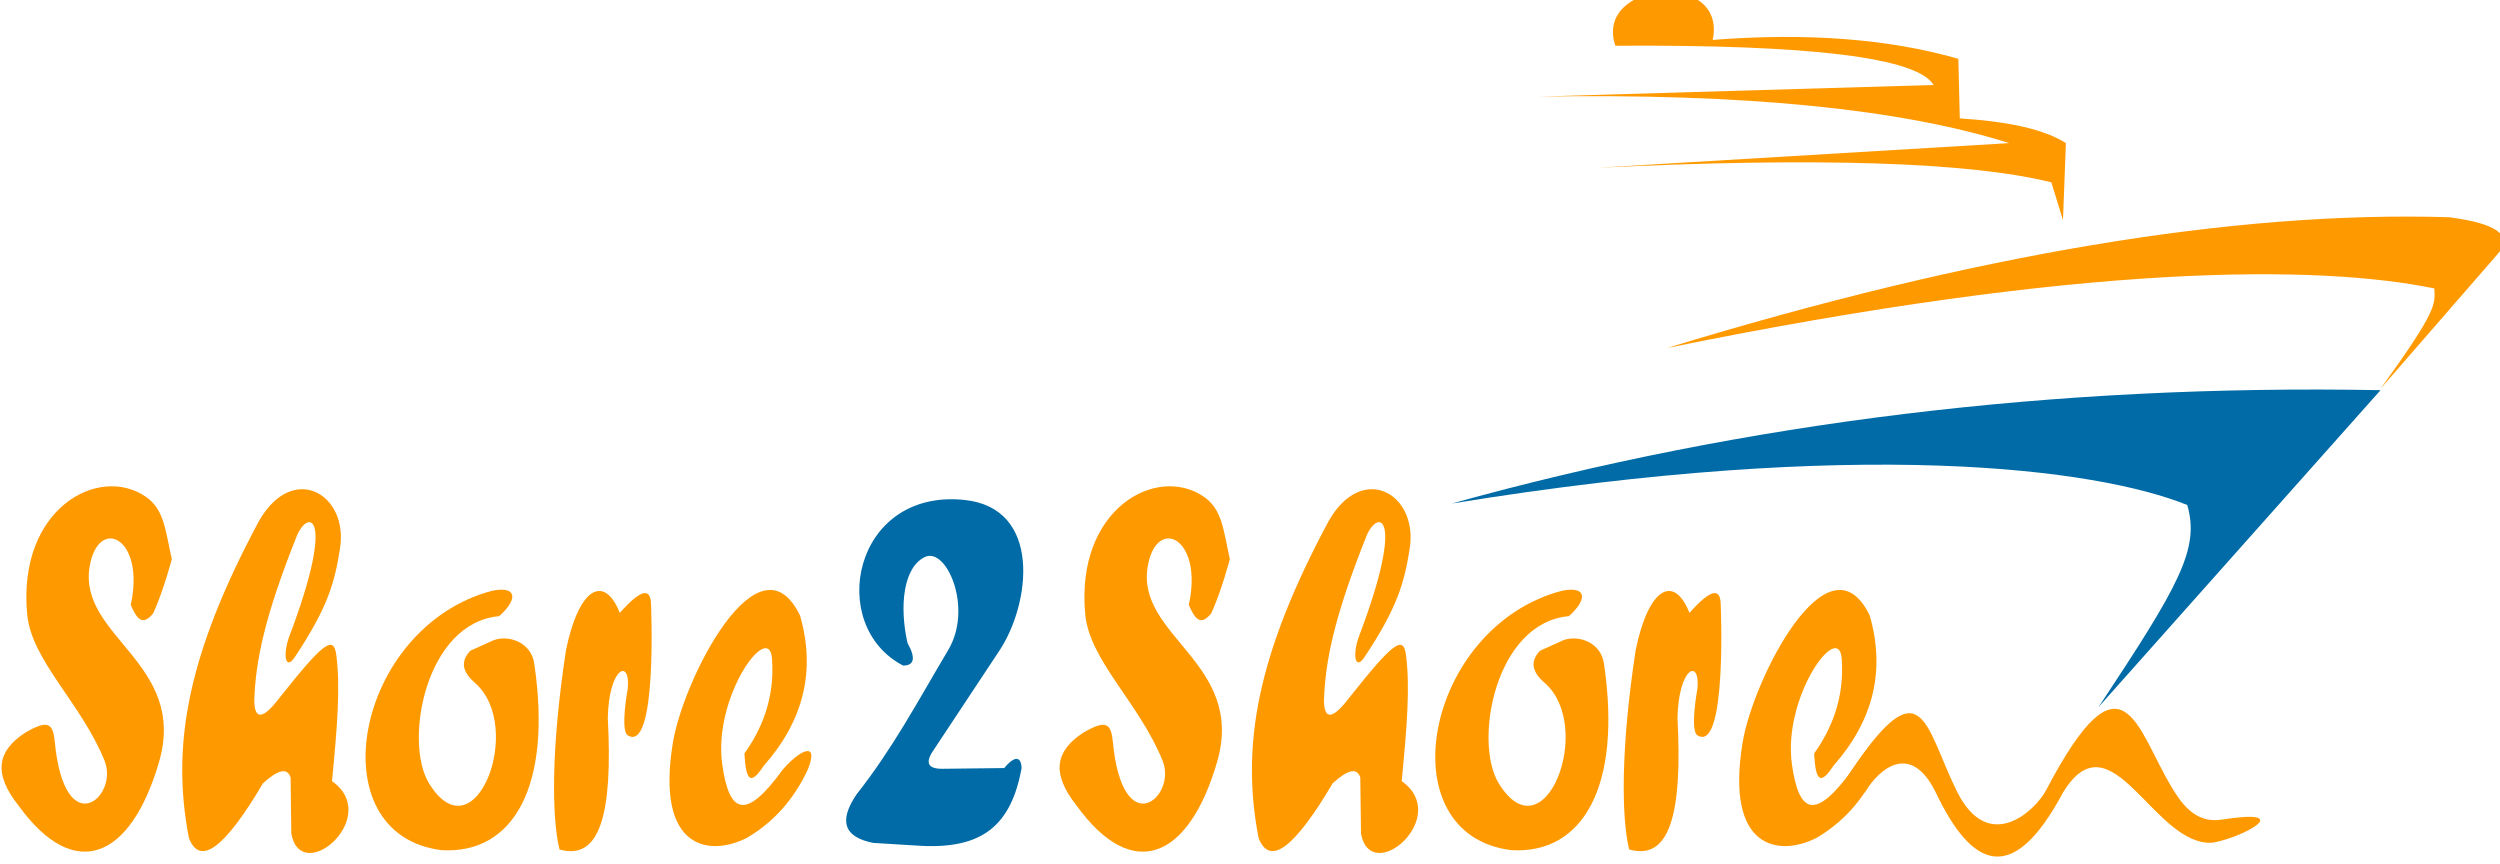 <?xml version="1.0" encoding="UTF-8" standalone="no"?>
<!-- Created with Inkscape (http://www.inkscape.org/) -->

<svg
   xmlns:dc="http://purl.org/dc/elements/1.1/"
   xmlns:cc="http://creativecommons.org/ns#"
   xmlns:rdf="http://www.w3.org/1999/02/22-rdf-syntax-ns#"
   xmlns:svg="http://www.w3.org/2000/svg"
   xmlns="http://www.w3.org/2000/svg"
   xmlns:sodipodi="http://sodipodi.sourceforge.net/DTD/sodipodi-0.dtd"
   xmlns:inkscape="http://www.inkscape.org/namespaces/inkscape"
   width="112.576mm"
   height="38.909mm"
   viewBox="0 0 112.576 38.909"
   version="1.1"
   id="svg5803"
   inkscape:version="0.92.3 (2405546, 2018-03-11)"
   sodipodi:docname="logo_s2s.svg">
  <defs
     id="defs5797" />
  <sodipodi:namedview
     id="base"
     pagecolor="#ffffff"
     bordercolor="#666666"
     borderopacity="1.0"
     inkscape:pageopacity="0.0"
     inkscape:pageshadow="2"
     inkscape:zoom="1.4"
     inkscape:cx="-105.8245"
     inkscape:cy="-140.41987"
     inkscape:document-units="mm"
     inkscape:current-layer="g10293-3"
     showgrid="false"
     fit-margin-top="0"
     fit-margin-left="0"
     fit-margin-right="0"
     fit-margin-bottom="0"
     inkscape:window-width="1850"
     inkscape:window-height="1016"
     inkscape:window-x="70"
     inkscape:window-y="27"
     inkscape:window-maximized="1" />
  <g
     inkscape:label="Capa 1"
     inkscape:groupmode="layer"
     id="layer1"
     transform="translate(-41.986,-49.248)">
    <g
       id="g10293-3"
       transform="matrix(0.331,0,0,-0.331,-43.089,499.43)"
       inkscape:export-xdpi="90"
       inkscape:export-ydpi="90">
      <path
         inkscape:export-ydpi="90"
         inkscape:export-xdpi="90"
         inkscape:connector-curvature="0"
         id="path14-2-3-7-6"
         style="fill:#ff9900;fill-opacity:1;fill-rule:evenodd;stroke:none"
         d="m 264.477,1259.137 c -0.247,2.57 -0.938,3.059 -4.053,1.236 -3.806,-2.504 -4.333,-5.536 -0.89,-9.886 7.655,-10.607 15.307,-7.229 19.13,5.932 3.905,13.445 -11.072,17.054 -9.441,26.594 1.186,6.935 7.612,3.905 5.586,-5.24 0.789,-1.783 1.547,-3.019 3.065,-1.137 1.433,3.169 2.521,7.365 2.521,7.365 -0.89,4.004 -1.038,6.776 -3.559,8.502 -6.426,4.399 -17.466,-1.671 -16.114,-16.015 0.595,-6.318 7.347,-12.046 10.529,-19.921 1.977,-4.894 -5.438,-11.304 -6.772,2.57 z" />
      <path
         inkscape:export-ydpi="90"
         inkscape:export-xdpi="90"
         inkscape:connector-curvature="0"
         id="path16-0-6-5-7"
         style="fill:#ff9900;fill-opacity:1;fill-rule:evenodd;stroke:none"
         d="m 408.419,1259.137 c -0.247,2.57 -0.938,3.059 -4.053,1.236 -3.806,-2.504 -4.333,-5.536 -0.89,-9.886 7.655,-10.607 15.307,-7.229 19.13,5.932 3.905,13.445 -11.072,17.054 -9.441,26.594 1.186,6.935 7.612,3.905 5.586,-5.24 0.789,-1.783 1.546,-3.019 3.065,-1.137 1.433,3.169 2.521,7.365 2.521,7.365 -0.89,4.004 -1.038,6.776 -3.559,8.502 -6.426,4.399 -17.466,-1.671 -16.114,-16.015 0.595,-6.318 7.347,-12.046 10.529,-19.921 1.977,-4.894 -5.438,-11.304 -6.772,2.57 z" />
      <path
         inkscape:export-ydpi="90"
         inkscape:export-xdpi="90"
         inkscape:connector-curvature="0"
         id="path18-6-7-3-5"
         style="fill:#ff9900;fill-opacity:1;fill-rule:evenodd;stroke:none"
         d="m 296.409,1273.57 c 6.278,16.559 2.62,17.301 1.038,13.692 -4.386,-10.958 -5.671,-17.071 -5.833,-22.59 0.071,-2.607 1.225,-2.442 3.46,0.494 6.031,7.612 7.367,8.515 7.711,5.734 0.544,-4.399 0.139,-9.507 -0.593,-17.103 6.871,-4.844 -4.152,-14.384 -5.536,-7.168 l -0.098,7.662 c -0.44,1.364 -1.692,1.101 -3.757,-0.791 -5.233,-8.868 -8.594,-11.34 -10.084,-7.415 -2.389,12.441 -0.296,24.766 9.54,43.103 4.593,8.062 12.21,3.707 11.023,-3.757 -0.731,-4.598 -1.631,-7.958 -6.129,-14.73 -1.334,-2.008 -1.685,0.378 -0.742,2.867 z" />
      <path
         inkscape:export-ydpi="90"
         inkscape:export-xdpi="90"
         inkscape:connector-curvature="0"
         id="path20-4-5-5-3"
         style="fill:#ff9900;fill-opacity:1;fill-rule:evenodd;stroke:none"
         d="m 321.668,1267.144 c -1.806,1.535 -2.02,3.002 -0.643,4.399 l 3.163,1.434 c 2.136,0.763 5.19,-0.346 5.536,-3.312 2.422,-16.559 -2.863,-25.82 -12.605,-25.259 -17.054,2.076 -11.863,30.351 6.871,35.294 3.417,0.692 3.51,-1.186 0.939,-3.46 -10.034,-0.89 -13.001,-17.103 -9.54,-22.738 6.213,-10.118 13.099,7.612 6.278,13.643 z" />
      <path
         inkscape:export-ydpi="90"
         inkscape:export-xdpi="90"
         inkscape:connector-curvature="0"
         id="path22-33-3-6-5"
         style="fill:#ff9900;fill-opacity:1;fill-rule:evenodd;stroke:none"
         d="m 333.136,1244.505 c 5.48,-1.574 7.276,4.753 6.574,17.894 0.16,6.971 3.114,8.107 2.719,4.004 0,0 -1.068,-5.726 0,-6.377 4.053,-2.471 3.164,17.795 3.164,17.795 -0.033,2.407 -1.45,2.028 -4.251,-1.137 -2.058,5.226 -5.536,3.608 -7.316,-5.042 -2.046,-13.368 -1.947,-22.777 -0.89,-27.137 z" />
      <path
         inkscape:export-ydpi="90"
         inkscape:export-xdpi="90"
         inkscape:connector-curvature="0"
         id="path24-6-5-2-6"
         style="fill:#ff9900;fill-opacity:1;fill-rule:evenodd;stroke:none"
         d="m 358.296,1257.555 c 0.205,-3.743 0.848,-4.37 2.62,-1.681 5.458,6.166 7.105,12.988 4.943,20.464 -5.586,11.517 -15.879,-8.612 -17.301,-17.35 -2.373,-14.582 5.042,-15.472 10.084,-12.901 3.648,2.143 6.416,5.257 8.304,9.342 1.591,4.056 -1.335,2.422 -3.46,-0.098 -4.803,-6.599 -7.213,-6.362 -8.206,0.742 -1.285,9.194 6.377,19.674 6.772,14.384 0.414,-5.535 -1.532,-9.787 -3.757,-12.901 z" />
      <path
         inkscape:export-ydpi="90"
         inkscape:export-xdpi="90"
         inkscape:connector-curvature="0"
         id="path26-9-6-9-2"
         style="fill:#006ba6;fill-opacity:1;fill-rule:evenodd;stroke:none"
         d="m 380.491,1272.582 c 1.129,-2.028 0.932,-3.05 -0.593,-3.065 -10.471,5.402 -6.85,24.084 8.304,22.54 10.677,-1.087 8.996,-14.236 4.745,-20.563 l -8.898,-13.445 c -1.23,-1.76 -0.801,-2.616 1.285,-2.57 l 8.304,0.098 c 1.712,2.043 2.323,1.236 2.373,0 -1.433,-7.806 -5.338,-11.023 -13.742,-10.578 l -6.426,0.395 c -4.006,0.77 -4.764,2.978 -2.274,6.624 4.993,6.34 8.331,12.688 12.457,19.624 3.411,5.734 -0.247,14.038 -3.164,12.654 -2.941,-1.396 -3.515,-6.653 -2.373,-11.715 z" />
      <path
         inkscape:export-ydpi="90"
         inkscape:export-xdpi="90"
         inkscape:connector-curvature="0"
         id="path28-0-2-1-9"
         style="fill:#ff9900;fill-opacity:1;fill-rule:evenodd;stroke:none"
         d="m 441.933,1273.57 c 6.278,16.559 2.62,17.301 1.038,13.692 -4.386,-10.958 -5.671,-17.071 -5.833,-22.59 0.071,-2.607 1.225,-2.442 3.46,0.494 6.03,7.612 7.367,8.515 7.711,5.734 0.544,-4.399 0.139,-9.507 -0.593,-17.103 6.871,-4.844 -4.152,-14.384 -5.536,-7.168 l -0.098,7.662 c -0.44,1.364 -1.692,1.101 -3.757,-0.791 -5.233,-8.868 -8.594,-11.34 -10.084,-7.415 -2.389,12.441 -0.296,24.766 9.54,43.103 4.593,8.062 12.21,3.707 11.023,-3.757 -0.731,-4.598 -1.631,-7.958 -6.13,-14.73 -1.334,-2.008 -1.685,0.378 -0.742,2.867 z" />
      <path
         inkscape:export-ydpi="90"
         inkscape:export-xdpi="90"
         inkscape:connector-curvature="0"
         id="path30-4-9-2-1"
         style="fill:#ff9900;fill-opacity:1;fill-rule:evenodd;stroke:none"
         d="m 467.192,1267.144 c -1.806,1.535 -2.02,3.002 -0.643,4.399 l 3.164,1.434 c 2.136,0.763 5.19,-0.346 5.536,-3.312 2.422,-16.559 -2.863,-25.82 -12.605,-25.259 -17.054,2.076 -11.863,30.351 6.871,35.294 3.417,0.692 3.51,-1.186 0.939,-3.46 -10.034,-0.89 -13,-17.103 -9.54,-22.738 6.213,-10.118 13.099,7.612 6.278,13.643 z" />
      <path
         inkscape:export-ydpi="90"
         inkscape:export-xdpi="90"
         inkscape:connector-curvature="0"
         id="path32-8-1-7-2"
         style="fill:#ff9900;fill-opacity:1;fill-rule:evenodd;stroke:none"
         d="m 478.66,1244.505 c 5.48,-1.574 7.276,4.753 6.574,17.894 0.16,6.971 3.114,8.107 2.719,4.004 0,0 -1.068,-5.726 0,-6.377 4.053,-2.471 3.163,17.795 3.163,17.795 -0.033,2.407 -1.45,2.028 -4.251,-1.137 -2.058,5.226 -5.536,3.608 -7.316,-5.042 -2.046,-13.368 -1.947,-22.777 -0.89,-27.137 z" />
      <path
         inkscape:export-ydpi="90"
         inkscape:export-xdpi="90"
         inkscape:connector-curvature="0"
         id="path34-5-2-0-7"
         style="fill:#ff9900;fill-opacity:1;fill-rule:evenodd;stroke:none"
         d="m 503.82,1257.555 c 0.205,-3.743 0.848,-4.37 2.62,-1.681 5.458,6.166 7.105,12.988 4.943,20.464 -5.586,11.517 -15.879,-8.612 -17.301,-17.35 -2.373,-14.582 5.042,-15.472 10.084,-12.901 3.648,2.143 6.416,5.257 8.304,9.342 1.591,4.056 -1.335,2.422 -3.46,-0.098 -4.803,-6.599 -7.213,-6.362 -8.206,0.742 -1.285,9.194 6.377,19.674 6.772,14.384 0.414,-5.535 -1.532,-9.787 -3.757,-12.901 z" />
      <path
         inkscape:export-ydpi="90"
         inkscape:export-xdpi="90"
         inkscape:connector-curvature="0"
         id="path36-1-7-9-0"
         style="fill:#ff9900;fill-opacity:1;fill-rule:nonzero;stroke:none"
         d="m 507.924,1253.774 c 10.676,16.434 10.793,7.785 15.323,-1.361 4.267,-8.615 10.633,-2.712 12.16,0.198 10.479,19.97 12.249,8.239 17.103,0.297 1.087,-1.78 2.995,-4.934 6.723,-4.35 10.311,1.616 3.065,-2.373 -1.157,-3.13 -8.037,-0.627 -13.771,17.662 -20.388,6.825 -6.922,-12.95 -12.441,-10.239 -17.346,0.063 -3.305,6.672 -7.475,3.459 -9.65,-0.076 l -2.767,1.535 z" />
      <path
         inkscape:export-ydpi="90"
         inkscape:export-xdpi="90"
         inkscape:connector-curvature="0"
         id="path38-2-0-3-9"
         style="fill:#006ba6;fill-opacity:1;fill-rule:evenodd;stroke:none"
         d="m 542.524,1263.882 38.358,43.104 c -44.282,0.825 -86.399,-4.316 -126.345,-15.422 55.561,9.053 87.725,4.769 100.048,-0.198 1.735,-5.98 -1.099,-10.923 -12.061,-27.483 z" />
      <path
         inkscape:export-ydpi="90"
         inkscape:export-xdpi="90"
         inkscape:connector-curvature="0"
         id="path40-9-9-6-3"
         style="fill:#ff9900;fill-opacity:1;fill-rule:evenodd;stroke:none"
         d="m 580.883,1307.183 15.818,18.191 c 2.359,2.575 0.184,4.288 -6.525,5.141 -29.166,0.887 -64.625,-5.045 -106.375,-17.795 57.066,11.656 88.703,11.326 104.398,8.107 0.133,-2.202 0.331,-3.059 -7.316,-13.643 z" />
      <path
         inkscape:export-ydpi="90"
         inkscape:export-xdpi="90"
         inkscape:connector-curvature="0"
         id="path42-7-3-0-6"
         style="fill:#ff9900;fill-opacity:1;fill-rule:evenodd;stroke:none"
         d="m 537.68,1330.119 0.396,10.479 c -2.812,1.81 -7.624,2.931 -14.434,3.361 l -0.198,8.107 c -9.445,2.714 -20.584,3.571 -33.415,2.57 1.993,9.629 -16.213,8.008 -13.248,-0.791 26.64,0.165 41.074,-1.615 43.301,-5.339 l -53.781,-1.582 c 27.919,0.456 49.273,-1.653 64.062,-6.327 l -56.153,-3.361 c 30.118,1.451 50.748,0.792 61.887,-1.977 z" />
    </g>
  </g>
</svg>
